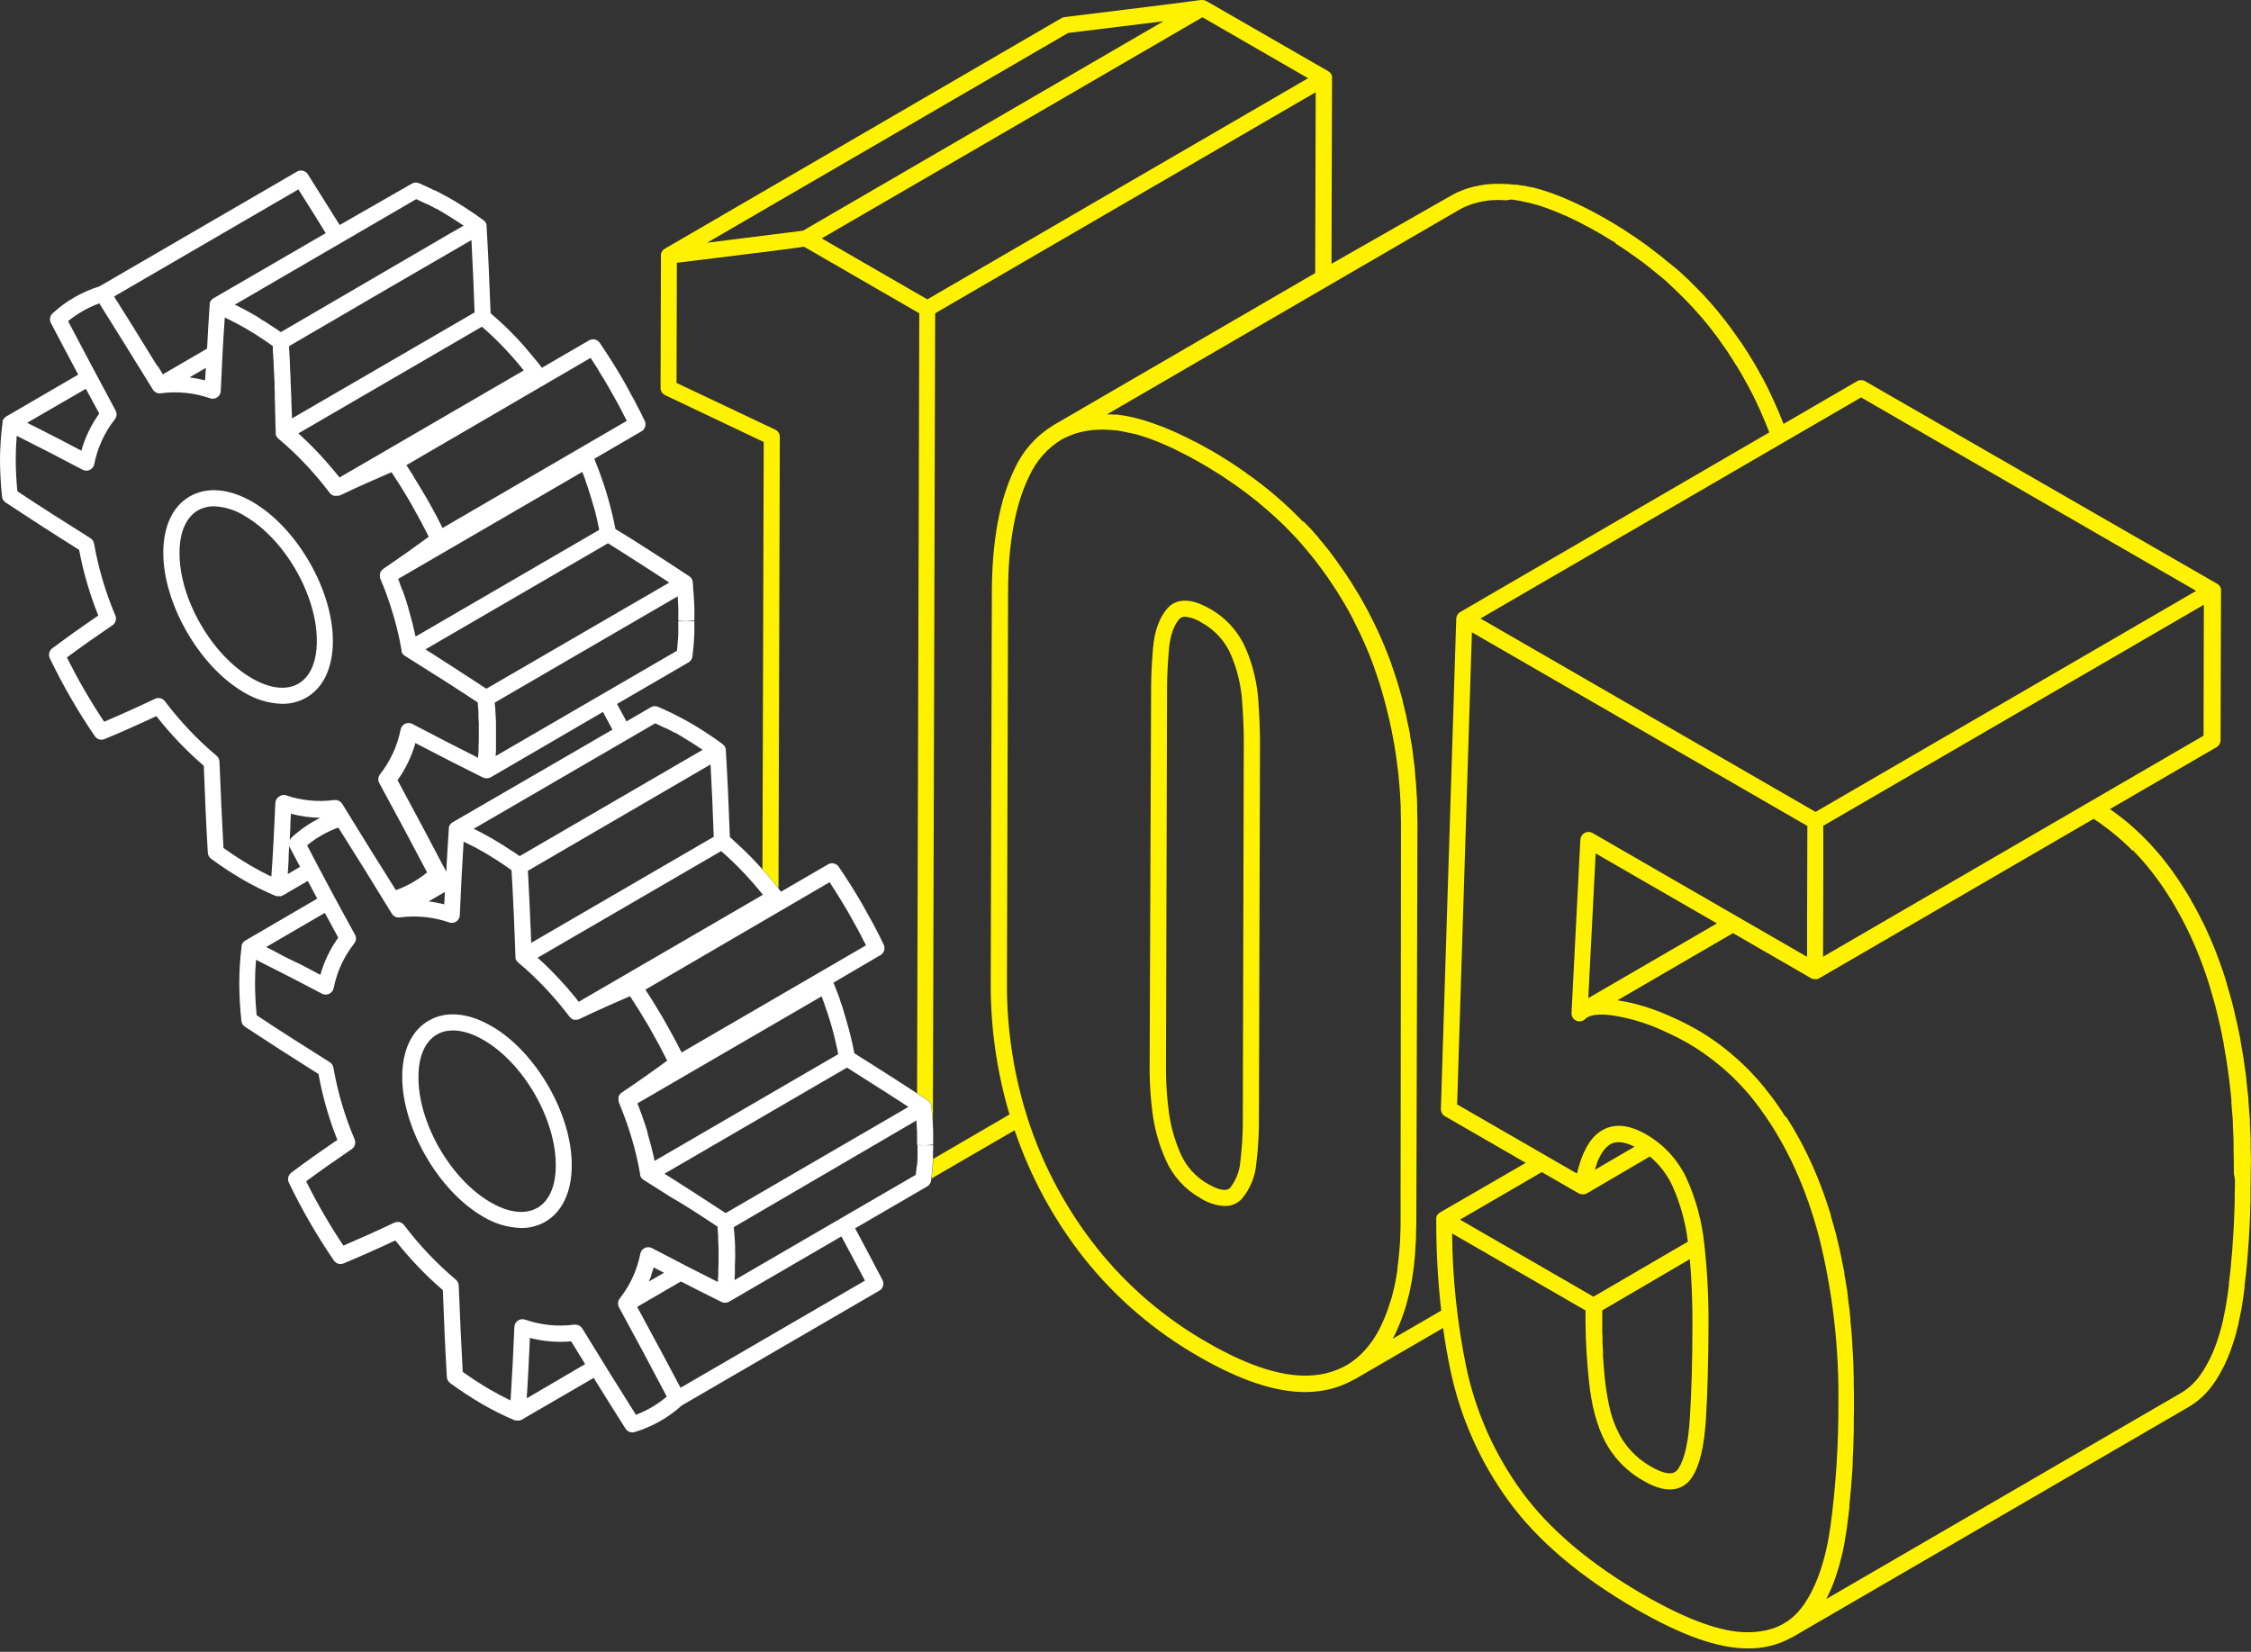 <svg width="560" height="411" viewBox="0 0 560 411" fill="none" xmlns="http://www.w3.org/2000/svg">
<rect x="0" y="0" width="560" height="411" fill="#333333" stroke="none"/>
<path d="M310 161.555C308.206 157.286 305.039 153.739 301 151.475C295 148.015 291.83 149.625 290.23 151.585C288.36 153.875 287.23 157.075 286.86 161.105C286.54 164.775 286.38 168.175 286.37 171.225L286 266.565C286.031 269.928 286.258 273.288 286.68 276.625C287.188 280.747 288.307 284.772 290 288.565C291.749 292.581 294.757 295.919 298.57 298.075C300.4 299.264 302.51 299.954 304.69 300.075C305.51 300.095 306.324 299.936 307.076 299.608C307.827 299.279 308.498 298.79 309.04 298.175C311.115 295.636 312.348 292.516 312.57 289.245C312.944 286.155 313.151 283.047 313.19 279.935L313.46 184.595C313.46 181.595 313.32 178.075 313.02 173.955C312.686 169.686 311.667 165.499 310 161.555ZM309.18 279.905C309.142 282.87 308.945 285.831 308.59 288.775C308.447 291.219 307.565 293.563 306.06 295.495C305.16 296.495 303.31 296.195 300.56 294.615C297.478 292.893 295.052 290.199 293.66 286.955C292.153 283.523 291.162 279.887 290.72 276.165C290.318 272.983 290.101 269.781 290.07 266.575L290.34 171.235C290.34 168.305 290.51 165.015 290.82 161.455C291.11 158.245 291.94 155.775 293.3 154.115C293.491 153.892 293.732 153.716 294.002 153.601C294.273 153.487 294.567 153.437 294.86 153.455C296.331 153.609 297.742 154.12 298.97 154.945C302.272 156.748 304.861 159.623 306.31 163.095C307.796 166.641 308.704 170.402 309 174.235C309.29 178.235 309.44 181.685 309.43 184.575L309.18 279.905Z" fill="#FFF200"/>
<path d="M559.91 285.565V285.095C559.91 284.775 559.91 284.455 559.91 284.095V283.395C559.86 282.095 559.81 280.785 559.73 279.505V279.165C559.73 279.005 559.73 278.845 559.73 278.685C559.73 278.335 559.68 277.995 559.65 277.685L559.59 276.975C559.52 275.975 559.45 274.975 559.36 273.975V273.565C559.36 273.375 559.36 273.195 559.31 273.015C559.31 272.655 559.24 272.295 559.19 271.945L559.11 271.205C559.03 270.395 558.94 269.575 558.84 268.775V268.395L558.78 267.875C558.73 267.435 558.66 266.995 558.6 266.555L558.42 265.305L558.21 263.825L558.12 263.185C557.99 262.365 557.84 261.545 557.7 260.735L557.53 259.805L557.4 259.015V258.855C557.14 257.495 556.87 256.155 556.58 254.855L556.51 254.555C556.51 254.355 556.42 254.155 556.37 253.945L556.17 253.085C556.02 252.425 555.87 251.775 555.71 251.085C555.55 250.395 555.44 249.985 555.3 249.445C555.16 248.905 554.99 248.275 554.82 247.695C554.57 246.785 554.3 245.885 554.03 244.985L553.95 244.715V244.605C553.66 243.605 553.36 242.705 553.05 241.775C552.96 241.525 552.87 241.275 552.79 241.035L552.16 239.225C551.87 238.435 551.58 237.655 551.28 236.885L550.41 234.735C550.13 234.045 549.84 233.365 549.54 232.735L548.64 230.735C548.33 230.055 548 229.395 547.64 228.735L547.39 228.245L546.76 227.025C546.68 226.865 546.6 226.705 546.51 226.545C546.11 225.775 545.68 225.035 545.24 224.265L545.11 224.025L544.9 223.645L544.83 223.515C544.27 222.515 543.66 221.575 542.91 220.395L542.4 219.615L542.18 219.275C542.05 219.075 541.92 218.865 541.78 218.665C541.28 217.935 540.78 217.205 540.25 216.485L539.85 215.935C539.42 215.355 538.99 214.795 538.55 214.235L537.8 213.305L537.38 212.795C537 212.335 536.61 211.885 536.22 211.445L535.7 210.865L535.03 210.115C534.61 209.665 534.18 209.215 533.72 208.745L533.63 208.665C533.23 208.255 532.82 207.845 532.41 207.455C532.19 207.235 531.96 207.025 531.73 206.815L531.21 206.335L531.12 206.255L530.98 206.125C530.49 205.675 529.98 205.245 529.49 204.815L528.36 203.895L527.93 203.555C527.41 203.135 526.88 202.735 526.29 202.305L526.16 202.205L524.9 201.315L551.43 185.905C551.734 185.73 551.986 185.477 552.161 185.174C552.337 184.87 552.43 184.526 552.43 184.175L552.54 146.995C552.54 146.895 552.54 146.795 552.54 146.685C552.54 146.575 552.54 146.545 552.54 146.485C552.504 146.371 552.457 146.26 552.4 146.155C552.384 146.103 552.364 146.053 552.34 146.005C552.268 145.887 552.184 145.776 552.09 145.675C552.09 145.675 552.09 145.615 552.02 145.595C551.9 145.466 551.762 145.355 551.61 145.265L464 94.845C463.696 94.669 463.351 94.577 463 94.577C462.649 94.577 462.304 94.669 462 94.845L443.71 105.475L443.62 105.245L442.96 103.615L442.76 103.105C442.47 102.415 442.17 101.725 441.87 101.035C441.57 100.345 441.37 99.935 441.12 99.395L440.98 99.075L440.93 98.975C440.6 98.255 440.25 97.545 439.93 96.825C439.78 96.515 439.62 96.205 439.46 95.905L438.67 94.385C438.24 93.575 437.79 92.775 437.34 91.985L437.08 91.525C436.99 91.355 436.9 91.185 436.79 91.005C436.79 91.005 436.74 90.915 436.73 90.895C436.12 89.895 435.45 88.755 434.66 87.515L434.23 86.855L433.74 86.095L433.06 85.095L432.69 84.565L432.44 84.215L431.23 82.515L430.95 82.125C430.81 81.915 430.67 81.715 430.52 81.515C430.067 80.908 429.607 80.298 429.14 79.685L428.69 79.125C428.2 78.495 427.69 77.865 427.18 77.245L426.63 76.605L425.63 75.435C425.09 74.815 424.54 74.205 423.98 73.605L423.53 73.135L422.07 71.635C421.42 70.975 420.76 70.315 420.07 69.635L418.82 68.465L417.87 67.585L416.71 66.585L415.5 65.635C414.66 64.925 413.8 64.225 412.93 63.535L412.49 63.205L411.92 62.775L411.2 62.215C410.86 61.955 410.51 61.685 410.2 61.435C409.89 61.185 409.64 61.025 409.36 60.825L408.65 60.325C408.39 60.145 408.14 59.955 407.87 59.775L407.62 59.595L407.25 59.335C406.25 58.665 405.25 58.015 404.25 57.335L404.08 57.225C402.94 56.495 401.78 55.785 400.62 55.105L399.78 54.615C398.93 54.125 398.1 53.665 397.21 53.175L396.67 52.885C395.85 52.445 395.04 52.025 394.24 51.625L393.63 51.325C392.75 50.895 391.89 50.485 391.04 50.095L390.92 50.045L390.51 49.875C389.87 49.585 389.23 49.315 388.6 49.055L387.83 48.755C387.29 48.535 386.75 48.335 386.22 48.145L386.05 48.085L385.74 47.965L385.53 47.895L383.53 47.235L383.37 47.185C382.67 46.975 381.98 46.785 381.29 46.615H381.15L380.82 46.535H380.67L379.21 46.205H378.99L378.69 46.155H378.56L377.3 45.945H377.18H376.88H376.58C376.13 45.885 375.68 45.835 375.24 45.805H375.11H374.78H374.65C374 45.755 373.36 45.735 372.79 45.735H372.45C371.87 45.735 371.3 45.735 370.73 45.815H370.46L369.61 45.905C369.01 45.985 368.41 46.075 367.82 46.195L367.47 46.275L367.05 46.375H366.91C366.37 46.505 365.84 46.645 365.33 46.805L365.19 46.855L364.79 46.975L364.57 47.045C364.26 47.155 363.96 47.275 363.66 47.405L363.21 47.585L362.75 47.775C362.05 48.095 361.41 48.425 360.81 48.775L331.25 65.635L331.38 19.455C331.38 19.355 331.38 19.245 331.38 19.145C331.385 19.075 331.385 19.005 331.38 18.935C331.345 18.825 331.302 18.718 331.25 18.615C331.25 18.565 331.25 18.505 331.18 18.465C331.108 18.346 331.024 18.236 330.93 18.135L330.87 18.045C330.741 17.924 330.601 17.817 330.45 17.725L300.11 0.255C300.062 0.231 300.012 0.211 299.96 0.195L299.77 0.115C299.644 0.068 299.513 0.034 299.38 0.015H299.19C299.017 -0.005 298.843 -0.005 298.67 0.015H298.61C297.01 0.295 277.61 2.695 264.83 4.255C264.558 4.288 264.296 4.376 264.06 4.515L165.39 61.885L165.28 61.965L165.13 62.065L164.99 62.195C164.956 62.234 164.919 62.271 164.88 62.305L164.76 62.465C164.737 62.507 164.71 62.547 164.68 62.585L164.59 62.775L164.53 62.905C164.489 63.013 164.456 63.123 164.43 63.235V63.315C164.42 63.405 164.42 63.495 164.43 63.585L164.33 96.515C164.33 96.895 164.438 97.266 164.642 97.587C164.846 97.908 165.136 98.163 165.48 98.325L190 109.975L189.68 216.275L189.88 216.495L190.71 217.445L191.49 218.365L192.26 219.295C192.55 219.645 192.83 219.985 193.11 220.345L193.38 220.685L193.67 221.055L194 108.715C194.002 108.333 193.894 107.959 193.691 107.637C193.487 107.314 193.195 107.057 192.85 106.895L168.31 95.275L168.39 65.385C190.45 62.685 197.58 61.785 200.02 61.385L228.7 77.955L228.15 272.025L230.86 273.795L230.96 273.885L231.16 274.055L231.32 274.235L231.46 274.445C231.504 274.511 231.541 274.581 231.57 274.655C231.609 274.731 231.639 274.812 231.66 274.895C231.685 274.974 231.705 275.054 231.72 275.135V275.255L231.85 276.735C231.92 277.415 231.97 278.075 232.02 278.735L232.08 279.625C232.08 279.795 232.08 279.975 232.08 280.155L232.65 77.945L327.32 22.945L327.19 67.945L262.03 105.815L261.96 105.865C257.817 108.4 254.518 112.106 252.48 116.515C248.72 124.145 246.79 134.515 246.75 147.325L246.47 244.785C246.431 255.792 248.007 266.746 251.15 277.295L232.15 288.355C232.15 288.935 232.09 289.525 232.05 290.095L231.98 290.915C231.913 291.695 231.833 292.465 231.74 293.225L252.42 281.225C256.313 292.732 262.147 303.487 269.67 313.025C277.592 322.991 287.351 331.345 298.42 337.635C308.47 343.435 317.28 346.365 324.68 346.365C325.666 346.365 326.651 346.308 327.63 346.195C330.914 345.852 334.091 344.831 336.96 343.195H337.01L359.01 330.425C359.52 334.045 360.13 337.595 360.86 341.035C363.334 352.761 368.269 363.828 375.34 373.505C382.47 383.315 393.13 392.345 407.02 400.375C418.36 406.915 427.38 410.115 434.61 410.145H434.69C438.557 410.237 442.379 409.295 445.76 407.415H445.81L544.47 350.085C546.834 348.698 548.879 346.827 550.47 344.595C550.8 344.125 551.13 343.645 551.47 343.135C551.529 343.052 551.583 342.965 551.63 342.875L551.69 342.765C551.81 342.575 551.92 342.375 552.04 342.175L552.1 342.075C552.37 341.615 552.62 341.145 552.91 340.605L553.26 339.915L553.32 339.785C553.38 339.685 553.43 339.585 553.48 339.485C553.74 338.945 553.98 338.385 554.25 337.735C554.52 337.085 554.7 336.645 554.9 336.085C554.96 335.945 555 335.805 555.05 335.665L555.31 334.925C555.56 334.195 555.8 333.455 556.03 332.685L556.18 332.115C556.41 331.285 556.63 330.445 556.84 329.575L556.91 329.275C556.91 329.275 556.91 329.195 556.91 329.175C557.11 328.315 557.29 327.415 557.46 326.505L557.65 325.505C557.8 324.665 557.93 323.795 558.06 322.915C558.19 322.035 558.29 321.225 558.4 320.375V319.945C558.5 319.155 558.59 318.355 558.68 317.545L558.83 316.175C558.93 315.175 559.02 314.175 559.11 313.115L559.18 312.285C559.29 310.925 559.39 309.525 559.48 308.105L559.55 306.835C559.61 305.835 559.66 304.835 559.71 303.775L559.77 302.235C559.77 301.145 559.84 300.045 559.87 298.935C559.87 298.395 559.87 297.855 559.87 297.305C559.87 296.095 559.87 294.865 559.92 293.615V291.985C560 289.895 560 287.825 559.91 285.565ZM199.78 57.395L175.91 60.395L265.72 8.205L289.45 5.285L199.78 57.395ZM230.7 74.485L204.43 59.315L226 46.795L299.14 4.295L325.42 19.465L230.7 74.485ZM548.2 183.045L453.54 238.045L453.6 218.045V205.465L548.27 150.465L548.2 183.045ZM463 98.885L546.36 147.015L451.67 202.015L368.31 153.885L463 98.885ZM345.83 324.005L345.59 324.755C345.53 324.965 345.46 325.175 345.39 325.385C345.32 325.595 345.2 325.925 345.11 326.185L344.8 327.025C344.72 327.235 344.63 327.445 344.55 327.645L344.22 328.445L343.89 329.175C343.8 329.385 343.7 329.595 343.6 329.795C343.35 330.325 343.09 330.845 342.81 331.345C342.53 331.845 342.26 332.345 341.98 332.755L341.87 332.925C341.65 333.265 341.43 333.605 341.18 333.925C341.13 333.995 341.07 334.065 341.02 334.145C340.79 334.465 340.56 334.775 340.31 335.075L340.01 335.415C339.82 335.645 339.63 335.875 339.42 336.095L339.07 336.465L338.49 337.045L338.11 337.395L337.5 337.925L337.4 338.005L337.12 338.235L336.42 338.755L336.09 338.995C335.74 339.225 335.4 339.455 335.04 339.655C332.639 341.021 329.979 341.869 327.23 342.145C320.13 342.955 311.13 340.245 300.47 334.085C289.844 328.053 280.475 320.038 272.87 310.475C265.544 301.239 259.87 290.805 256.1 279.635C252.351 268.411 250.463 256.649 250.51 244.815L250.79 147.355C250.79 135.155 252.62 125.355 256.11 118.355C257.818 114.623 260.604 111.488 264.11 109.355C264.34 109.225 264.57 109.095 264.82 108.975H264.87L265.66 108.595L265.93 108.485L266.21 108.375C266.59 108.215 266.97 108.065 267.37 107.925L267.79 107.795C268.22 107.665 268.65 107.545 269.1 107.445H269.23L269.57 107.365L270.42 107.195C270.74 107.145 271.06 107.085 271.42 107.045L272.26 106.965H272.36C272.84 106.965 273.36 106.905 273.8 106.895H274C274.52 106.895 275 106.895 275.58 106.955H276.01H276.17L277.23 107.065H277.52L277.98 107.125L279.11 107.315L279.66 107.425L279.98 107.485L280.98 107.715H281.14L282.14 107.965H282.32C282.77 108.095 283.23 108.225 283.7 108.375C284.17 108.525 284.84 108.735 285.42 108.935L286.19 109.215L287.53 109.715L287.96 109.885L288.35 110.045C288.95 110.285 289.55 110.545 290.16 110.815L290.46 110.945L290.92 111.155C291.6 111.465 292.29 111.785 293 112.155L293.21 112.255L293.72 112.515C294.48 112.895 295.25 113.295 296.03 113.705L296.37 113.895L296.71 114.075C297.47 114.485 298.24 114.915 299.01 115.365C300.41 116.178 301.78 117.012 303.12 117.865L303.23 117.925C304.5 118.735 305.74 119.575 306.95 120.425L307.57 120.865C308.67 121.645 309.75 122.435 310.81 123.245L311.13 123.495C313.563 125.388 315.863 127.355 318.03 129.395L318.11 129.465C319.17 130.465 320.21 131.465 321.21 132.545L321.43 132.775C322.43 133.775 323.33 134.775 324.23 135.855L324.5 136.175C325.42 137.235 326.3 138.315 327.16 139.415C327.43 139.755 327.68 140.115 327.93 140.415C328.357 140.982 328.777 141.552 329.19 142.125C329.57 142.635 329.93 143.125 330.3 143.675C330.88 144.525 331.46 145.375 332.02 146.235L332.09 146.355L332.39 146.805C333.93 149.225 335.39 151.695 336.69 154.225V154.275C338.712 158.153 340.472 162.162 341.96 166.275V166.395C342.45 167.745 342.91 169.115 343.34 170.495C343.77 171.875 344.13 173.135 344.49 174.495L344.72 175.375C345.01 176.465 345.28 177.565 345.53 178.665L345.7 179.395C346.32 182.145 346.84 184.935 347.26 187.745C347.26 187.935 347.32 188.115 347.34 188.305C347.51 189.505 347.67 190.715 347.81 191.925C347.81 192.235 347.88 192.545 347.91 192.855C348.03 194.005 348.13 195.165 348.22 196.335C348.22 196.635 348.27 196.935 348.29 197.235C348.37 198.385 348.43 199.545 348.47 200.695V200.875C348.47 201.145 348.47 201.415 348.47 201.695C348.52 203.165 348.54 204.635 348.54 206.115L348.43 303.635V304.075C348.43 305.195 348.43 306.285 348.35 307.365C348.35 307.495 348.35 307.635 348.35 307.765C348.35 308.765 348.24 309.765 348.17 310.685C348.17 310.975 348.12 311.255 348.1 311.545C348.03 312.405 347.94 313.245 347.84 314.075C347.793 314.528 347.733 314.978 347.66 315.425C347.66 315.565 347.66 315.705 347.66 315.855C347.49 317.025 347.29 318.155 347.07 319.265C347.047 319.34 347.031 319.417 347.02 319.495C346.92 319.975 346.81 320.495 346.7 320.925C346.53 321.665 346.34 322.415 346.12 323.165C346 323.455 345.91 323.735 345.83 324.005ZM358.23 301.685L358.05 301.825C357.969 301.879 357.892 301.939 357.82 302.005C357.76 302.065 357.72 302.135 357.67 302.195C357.62 302.255 357.55 302.335 357.5 302.415L357.42 302.625C357.375 302.711 357.338 302.802 357.31 302.895C357.304 302.971 357.304 303.048 357.31 303.125C357.3 303.221 357.3 303.319 357.31 303.415C357.274 310.993 357.688 318.566 358.55 326.095L346.49 333.095L346.67 332.755C346.87 332.365 347.07 331.975 347.26 331.575C347.37 331.365 347.46 331.145 347.56 330.935C347.564 330.905 347.564 330.875 347.56 330.845C347.67 330.615 347.77 330.395 347.87 330.165L347.93 330.025C348.03 329.785 348.13 329.555 348.22 329.315L348.28 329.165L348.49 328.645C348.49 328.555 348.56 328.465 348.6 328.375L348.82 327.785C348.82 327.705 348.87 327.615 348.9 327.535L349.11 326.955C349.22 326.605 349.34 326.265 349.45 325.955L349.6 325.485C349.6 325.325 349.7 325.175 349.74 325.015L349.88 324.555C349.899 324.464 349.922 324.374 349.95 324.285C350.15 323.565 350.34 322.835 350.52 322.095C350.52 321.985 350.57 321.885 350.6 321.775L350.7 321.315C350.93 320.265 351.12 319.315 351.28 318.425V318.305L351.4 317.475L351.64 315.875C351.64 315.695 351.69 315.535 351.71 315.365L351.78 314.875C351.78 314.795 351.78 314.705 351.78 314.625C351.88 313.805 351.97 312.965 352.04 312.105V311.855L352.09 311.245C352.085 311.172 352.085 311.098 352.09 311.025C352.16 310.025 352.23 309.075 352.27 308.075V308.015V307.635V307.495C352.27 306.415 352.34 305.315 352.35 304.185V303.635L352.63 206.175C352.63 204.715 352.63 203.235 352.56 201.635C352.56 201.335 352.56 201.035 352.56 200.735V200.195C352.56 199.195 352.47 198.195 352.4 197.195C352.405 197.152 352.405 197.108 352.4 197.065C352.4 196.765 352.4 196.465 352.33 196.175V196.125V195.655C352.25 194.655 352.17 193.735 352.07 192.775C352.066 192.698 352.066 192.621 352.07 192.545C352.07 192.225 352 191.905 351.96 191.545C351.96 191.435 351.96 191.315 351.96 191.205C351.85 190.205 351.73 189.265 351.59 188.295L351.53 187.905V187.775C351.53 187.585 351.47 187.405 351.45 187.225C351.444 187.132 351.444 187.038 351.45 186.945C351.25 185.665 351.04 184.375 350.8 183.095V182.815C350.56 181.565 350.29 180.235 349.95 178.735C349.95 178.735 349.95 178.625 349.95 178.565C349.9 178.335 349.85 178.115 349.79 177.885L349.73 177.615C349.49 176.615 349.23 175.535 348.96 174.505V174.395C348.88 174.095 348.81 173.805 348.73 173.515C348.32 172.025 347.94 170.695 347.56 169.465C347.13 168.105 346.67 166.735 346.12 165.195C346.12 165.195 346.12 165.135 346.12 165.115C345.65 163.805 345.12 162.495 344.57 161.115L344.45 160.825C343.92 159.535 343.34 158.215 342.73 156.905L342.62 156.655C342.09 155.525 341.51 154.345 340.84 153.045L340.64 152.665V152.615L340.52 152.385C339.98 151.385 339.43 150.385 338.86 149.385L338.67 149.045L338.39 148.535C337.73 147.415 337.03 146.275 336.25 145.035L336.16 144.895L335.8 144.345L335.62 144.075C335.1 143.275 334.62 142.495 334.03 141.705L333.96 141.615C333.6 141.095 333.23 140.615 332.86 140.065V140.015C332.27 139.185 331.67 138.375 331.05 137.565L330.76 137.175C329.92 136.105 329.03 135.005 328.01 133.815V133.765L327.74 133.445L327.68 133.385C326.83 132.385 325.91 131.385 324.93 130.385L324.81 130.265L324.58 130.025L324 129.635C323 128.635 322.05 127.635 321.07 126.715L320.92 126.585L320.84 126.515L320.5 126.185C319.62 125.365 318.68 124.525 317.72 123.695L317.35 123.365L317.16 123.205C316.11 122.305 315 121.405 313.86 120.515L313.68 120.375L313.42 120.175L313.32 120.105L313.01 119.865C312.1 119.175 311.18 118.495 310.24 117.865L310 117.635H309.95L309.33 117.185L309.18 117.085C307.91 116.205 306.73 115.415 305.55 114.655L305.41 114.565C303.99 113.665 302.53 112.775 301.07 111.935H301.02C300.2 111.465 299.39 111.015 298.59 110.575L297.97 110.245L297.82 110.165L295.82 109.165L295.58 109.045L294.95 108.735L294.75 108.635L293.27 107.935L292.37 107.515L291.84 107.285L290.62 106.765L290.32 106.635L289.93 106.465L289.16 106.165L288.41 105.875H288.34C288.07 105.775 287.81 105.665 287.54 105.575L286.86 105.325C286.19 105.095 285.52 104.875 284.86 104.665L284.71 104.615C284.01 104.405 283.33 104.215 282.65 104.045L282.02 103.895L280.63 103.585L279.91 103.455L279.13 103.325H279.02L278.64 103.265L277.93 103.165H277.5H277.07L276.58 103.115H276.4H276H275.37L362.84 52.295C363.35 51.993 363.877 51.722 364.42 51.485L364.67 51.375L365.24 51.145L365.93 50.875L366.54 50.685C366.97 50.555 367.41 50.435 367.85 50.325L368.61 50.155C369.11 50.055 369.61 49.975 370.14 49.905L370.85 49.825H371C371.48 49.825 372 49.765 372.45 49.765H372.68C373.22 49.765 373.78 49.765 374.34 49.825H374.85L376 49.635L376.63 49.725L377.76 49.915L378.41 50.035L379.66 50.315L380.11 50.415H380.24C380.86 50.565 381.49 50.745 382.16 50.945H382.29C382.903 51.132 383.513 51.331 384.12 51.545L384.78 51.785L386.29 52.355L387.01 52.645C387.61 52.885 388.21 53.145 388.82 53.405L389.22 53.585H389.32C390.13 53.955 390.95 54.345 391.79 54.755L392.37 55.045C393.14 55.425 393.91 55.835 394.69 56.255L395.29 56.565C396.08 56.995 396.88 57.445 397.7 57.915L398.51 58.385C399.63 59.045 400.76 59.735 401.83 60.385L402 60.635L402.13 60.725C403.13 61.345 404.05 61.975 404.98 62.605L405.59 63.045L406.33 63.565L407.06 64.085C407.32 64.265 407.58 64.445 407.83 64.635L408.83 65.365L410.45 66.635C411.29 67.295 412.11 67.965 412.92 68.635L414.12 69.635C414.49 69.945 414.85 70.265 415.21 70.635L416.1 71.465L417.32 72.635C417.96 73.255 418.6 73.885 419.22 74.515L420.56 75.915L420.95 76.335C421.49 76.915 422.02 77.495 422.53 78.085L423.53 79.225C423.7 79.425 423.87 79.615 424.03 79.815C424.52 80.405 425.03 81.005 425.48 81.605L425.9 82.145C426.36 82.725 426.8 83.315 427.24 83.905L427.6 84.415L427.92 84.875C428.31 85.415 428.7 85.955 429.08 86.505L429.37 86.915C429.47 87.055 429.58 87.195 429.67 87.345C429.89 87.665 430.1 87.998 430.3 88.345L430.82 89.135C430.95 89.335 431.09 89.535 431.21 89.745C431.97 90.935 432.63 91.995 433.21 93.005L433.27 93.105L433.51 93.525L433.79 94.045C434.23 94.805 434.66 95.565 435.07 96.345L435.84 97.825C435.99 98.115 436.14 98.405 436.28 98.695C436.62 99.375 436.96 100.065 437.28 100.805C437.301 100.84 437.317 100.876 437.33 100.915L437.44 101.155C437.69 101.675 437.93 102.155 438.16 102.735C438.39 103.315 438.74 104.055 439.05 104.805C439.062 104.847 439.079 104.887 439.1 104.925L439.21 105.215C439.42 105.735 439.63 106.215 439.84 106.775C439.94 107.045 440.04 107.325 440.15 107.595L363.28 152.275C363.219 152.309 363.162 152.349 363.11 152.395L362.88 152.575C362.82 152.635 362.78 152.705 362.73 152.765C362.668 152.834 362.611 152.907 362.56 152.985C362.524 153.056 362.494 153.129 362.47 153.205C362.427 153.285 362.391 153.369 362.36 153.455C362.319 153.696 362.319 153.696 362.279 153.937L358.46 275.935C358.45 276.296 358.537 276.653 358.713 276.968C358.889 277.283 359.147 277.545 359.46 277.725L379.58 289.335L358.23 301.685ZM410.44 287.755C412.872 289.773 414.814 292.317 416.12 295.195C418.061 299.564 419.338 304.198 419.91 308.945L396.43 322.635L363.22 303.465L383.57 291.635L392.74 296.925C392.844 296.983 392.955 297.03 393.07 297.065H393.16C393.335 297.119 393.517 297.15 393.7 297.155H393.85H394.15C394.218 297.139 394.285 297.119 394.35 297.095L394.54 297.025L394.63 296.975H394.7L410.44 287.755ZM396.76 291.075L396.88 290.705C396.97 290.415 397.06 290.125 397.16 289.855C397.26 289.585 397.26 289.565 397.31 289.435C397.314 289.398 397.314 289.361 397.31 289.325L397.5 288.875C397.5 288.765 397.59 288.655 397.65 288.535L397.86 288.065C397.99 287.815 398.11 287.575 398.24 287.345C398.478 286.918 398.749 286.51 399.05 286.125L399.16 285.995L399.24 285.895L399.52 285.595L399.65 285.465C399.821 285.292 400.005 285.131 400.2 284.985C400.315 284.9 400.435 284.823 400.56 284.755L400.78 284.625C401.7 284.155 403.48 283.715 406.64 285.315L396.76 291.075ZM420.39 313.295C420.83 318.225 421.06 323.605 421.04 329.295C421.04 338.605 420.8 346.535 420.4 352.875C420.02 358.875 419.06 363.105 417.57 365.365C417.1 366.065 416.01 367.695 411.57 365.365L410.78 364.935C407.784 363.258 405.262 360.85 403.45 357.935C402.147 355.699 401.17 353.288 400.55 350.775V350.675C400.41 350.135 400.28 349.575 400.15 349.015V348.885C400.04 348.405 399.95 347.885 399.86 347.415L399.77 346.885C399.68 346.345 399.59 345.795 399.52 345.235L399.42 344.495L399.36 343.945C399.28 343.305 399.21 342.645 399.14 341.945V341.825L399.02 340.495C398.97 339.955 398.93 339.405 398.89 338.845L398.79 337.425C398.79 337.125 398.79 336.835 398.79 336.525C398.79 336.215 398.79 335.955 398.74 335.665C398.74 335.095 398.69 334.525 398.66 333.935V332.935C398.66 332.465 398.66 331.935 398.61 331.485C398.61 330.795 398.61 330.095 398.61 329.395C398.61 329.015 398.61 328.645 398.61 328.275C398.61 327.905 398.61 327.415 398.61 326.975V326.045L420.39 313.295ZM434.63 406.125C428.21 406.125 419.63 402.985 409.03 396.885C395.63 389.145 385.38 380.485 378.59 371.135C371.851 361.914 367.144 351.369 364.78 340.195C362.529 329.235 361.347 318.083 361.25 306.895L394.44 326.055C394.373 332.636 394.744 339.213 395.55 345.745C396.34 351.565 397.86 356.365 400.07 360.005C402.222 363.511 405.234 366.409 408.82 368.425C409.12 368.595 409.42 368.765 409.73 368.925C416.34 372.455 419.56 369.625 420.9 367.625C422.82 364.735 423.96 360.005 424.39 353.175C424.8 346.755 425.01 338.745 425.04 329.355C425.076 322.767 424.729 316.182 424 309.635C423.434 304.055 421.986 298.601 419.71 293.475C417.588 288.762 414.032 284.839 409.55 282.265C404.97 279.615 401.05 279.425 397.9 281.675C395.38 283.455 393.54 286.845 392.31 291.995L362.5 274.795L366.18 157.325L449.63 205.505L449.56 231.575V238.075L396.16 207.245C395.862 207.078 395.526 206.991 395.185 206.991C394.844 206.991 394.508 207.078 394.21 207.245C393.908 207.407 393.653 207.644 393.469 207.933C393.286 208.222 393.179 208.553 393.16 208.895L390.96 252.045C390.941 252.45 391.046 252.852 391.26 253.196C391.475 253.541 391.789 253.812 392.161 253.973C392.533 254.135 392.946 254.18 393.344 254.101C393.742 254.023 394.107 253.825 394.39 253.535C395.39 252.475 397.94 252.165 401.47 252.695C406.104 253.454 410.602 254.889 414.82 256.955C416.57 257.745 418.3 258.625 419.95 259.575C427.122 263.781 433.324 269.455 438.15 276.225C444.5 284.985 449.35 295.625 452.56 307.855C455.923 321.393 457.533 335.307 457.35 349.255C457.39 359.414 456.738 369.564 455.4 379.635C454.2 388.205 451.88 394.915 448.53 399.575C445.34 403.995 440.83 406.135 434.63 406.125ZM427.13 229.755L395.13 248.345L396.97 212.345L427.13 229.755ZM556 293.505C556 294.735 556 295.945 555.95 297.145V298.755C555.95 299.845 555.88 300.925 555.84 302.005L555.78 303.515C555.78 304.515 555.68 305.515 555.63 306.515L555.56 307.775C555.47 309.165 555.37 310.535 555.26 311.945L555.19 312.685C555.11 313.685 555.02 314.685 554.92 315.685L554.77 317.025C554.68 317.815 554.6 318.595 554.5 319.365V319.785C554.39 320.625 554.28 321.455 554.17 322.265C554.06 323.075 553.92 323.935 553.78 324.735L553.6 325.735C553.44 326.595 553.27 327.435 553.08 328.255V328.365L553.02 328.625C552.83 329.435 552.63 330.225 552.41 330.985L552.26 331.525C552.06 332.235 551.83 332.925 551.61 333.595L551.23 334.655C551.04 335.165 550.85 335.655 550.62 336.225C550.39 336.795 550.18 337.225 549.94 337.735L549.75 338.115C549.65 338.325 549.54 338.515 549.41 338.775C549.18 339.205 548.96 339.625 548.72 340.025L548.66 340.135L548.37 340.625L548.17 340.955C547.9 341.395 547.61 341.815 547.32 342.215C546.068 343.988 544.457 345.477 542.59 346.585L454.33 397.865L454.56 397.405C454.589 397.34 454.623 397.276 454.66 397.215C455.05 396.425 455.35 395.755 455.66 395.035C455.97 394.315 456.24 393.595 456.54 392.735L456.61 392.555L456.72 392.225C456.99 391.435 457.25 390.615 457.49 389.775L457.59 389.415C457.817 388.595 458.037 387.745 458.25 386.865L458.31 386.605C458.52 385.705 458.71 384.765 458.89 383.775C458.89 383.645 458.94 383.515 458.96 383.375V383.305C459.11 382.435 459.26 381.535 459.39 380.615C459.39 380.475 459.44 380.345 459.46 380.205C459.48 380.065 459.53 379.645 459.56 379.375C459.66 378.665 459.76 377.955 459.84 377.235C459.93 376.515 460.01 375.775 460.09 375.035C460.086 374.982 460.086 374.928 460.09 374.875V374.425C460.09 374.125 460.16 373.815 460.2 373.505V373.445C460.27 372.805 460.32 372.145 460.38 371.495C460.38 371.145 460.45 370.805 460.48 370.445L460.55 369.615C460.55 369.355 460.55 369.075 460.61 368.805C460.69 367.745 460.77 366.675 460.84 365.595C460.84 365.535 460.84 365.495 460.84 365.435L460.91 364.175C460.91 363.925 460.91 363.665 460.91 363.415C460.91 362.705 460.99 361.995 461.02 361.275C461.015 361.218 461.015 361.161 461.02 361.105L461.08 359.565V359.325C461.08 358.325 461.15 357.405 461.18 356.425V356.275C461.18 355.725 461.18 355.185 461.18 354.635C461.18 353.455 461.18 352.265 461.23 351.065V350.995V349.355C461.23 347.715 461.23 345.995 461.17 344.165C461.17 343.815 461.17 343.465 461.17 343.165V343.065C461.17 342.585 461.17 342.115 461.12 341.645V340.925C461.12 340.825 461.12 340.715 461.12 340.615C461.12 339.465 461.03 338.325 460.97 337.205C460.965 337.148 460.965 337.091 460.97 337.035C460.92 336.235 460.86 335.445 460.81 334.645V334.475V334.035L460.63 331.745C460.625 331.662 460.625 331.578 460.63 331.495C460.54 330.575 460.45 329.665 460.35 328.755V328.585C460.35 328.445 460.35 328.295 460.35 328.155L460.17 326.575V326.295C460.05 325.302 459.92 324.322 459.78 323.355L459.71 322.835C459.71 322.735 459.71 322.645 459.71 322.545C459.71 322.225 459.62 321.895 459.57 321.545V321.315C459.38 320.125 459.18 318.955 458.98 317.795L458.89 317.295L458.83 316.935C458.825 316.852 458.825 316.768 458.83 316.685C458.824 316.648 458.824 316.611 458.83 316.575C458.54 315.055 458.23 313.525 457.9 312.015V311.945C457.84 311.685 457.77 311.425 457.71 311.165V311.015C457.46 309.945 457.2 308.885 456.94 307.835C456.86 307.545 456.8 307.235 456.72 306.945C456.34 305.515 455.93 304.065 455.46 302.515V302.365V302.265C455.06 300.985 454.63 299.655 454.09 298.105L454.04 297.945L453.94 297.675L453.88 297.485C453.42 296.195 452.94 294.925 452.45 293.695L452.23 293.155C451.73 291.905 451.23 290.665 450.65 289.465L450.44 288.995C449.91 287.835 449.34 286.655 448.74 285.495L448.58 285.175L448.45 284.925C447.94 283.925 447.39 282.925 446.77 281.855L446.43 281.245C445.83 280.245 445.18 279.145 444.43 277.985L444 277.635L443.58 276.995V276.935C442.77 275.715 442.09 274.715 441.43 273.815C440.77 272.915 440.17 272.115 439.43 271.235L439.22 270.975V270.905C438.59 270.125 437.94 269.365 437.29 268.615L437.06 268.365C436.32 267.545 435.63 266.805 434.95 266.105L434.86 266.025C434.18 265.325 433.48 264.655 432.77 264.025L432.43 263.705C431.72 263.065 431 262.445 430.28 261.845L430.1 261.705L429.98 261.605L429.81 261.465C428.98 260.785 428.23 260.205 427.52 259.685L427.39 259.595C426.64 259.045 425.88 258.525 425.11 258.015L425.02 257.955L424.64 257.705C423.72 257.115 422.88 256.595 422.07 256.135C421.26 255.675 420.55 255.285 419.77 254.885L419.12 254.555C418.31 254.135 417.48 253.735 416.67 253.375L415.82 252.995L415 252.635C414.47 252.405 413.94 252.175 413.41 251.965L413.24 251.895L412.8 251.705H412.74C412.07 251.435 411.4 251.185 410.74 250.955H410.68L410.13 250.765L409.8 250.655C409.43 250.535 409.07 250.405 408.7 250.295H408.6C408.37 250.215 408.13 250.155 407.9 250.085L407.63 250.005L406.7 249.755L406.45 249.685L405.83 249.525H405.75C405.303 249.412 404.853 249.312 404.4 249.225H404.22L403.81 249.135L403.3 249.045L402.39 248.885L431.13 232.175L450.54 243.385C450.692 243.476 450.857 243.544 451.03 243.585H451.16C451.285 243.612 451.412 243.629 451.54 243.635H451.66C451.789 243.655 451.921 243.655 452.05 243.635C452.112 243.616 452.172 243.592 452.23 243.565C452.337 243.53 452.44 243.487 452.54 243.435L520.84 203.745L521.75 204.345L522.23 204.665C522.69 204.975 523.14 205.305 523.58 205.665L523.76 205.785C524.26 206.155 524.76 206.535 525.25 206.925L525.6 207.215L526.69 208.105C527.17 208.505 527.63 208.905 528.1 209.325L528.81 209.995L529.43 210.565C529.82 210.935 530.2 211.315 530.57 211.695L532.04 210.335L530.68 211.635C531.08 212.045 531.48 212.465 531.87 212.885L532.5 213.575L533 214.125L534.09 215.405C534.21 215.555 534.34 215.705 534.46 215.865L535.19 216.765C535.6 217.285 536.01 217.825 536.41 218.365L536.8 218.895C537.29 219.575 537.8 220.265 538.25 220.965C538.37 221.135 538.48 221.315 538.6 221.495L539.32 222.605C540.05 223.735 540.63 224.685 541.16 225.605L541.22 225.725L541.56 226.325C541.97 227.035 542.37 227.745 542.76 228.485L543.84 230.585C544.16 231.215 544.47 231.855 544.77 232.495L545.63 234.395C545.917 235.062 546.197 235.712 546.47 236.345L547.3 238.415C547.59 239.165 547.87 239.915 548.15 240.665L548.77 242.445C548.85 242.675 548.93 242.895 549 243.125C549.3 244.025 549.6 244.935 549.87 245.845C549.87 245.845 549.87 245.935 549.87 245.945L549.96 246.225C550.22 247.085 550.47 247.965 550.72 248.845C550.88 249.405 551.03 249.975 551.18 250.535C551.33 251.095 551.45 251.595 551.58 252.125C551.71 252.655 551.88 253.375 552.02 254.005L552.43 255.755C552.71 257.045 552.97 258.345 553.23 259.755V259.905C553.23 260.125 553.3 260.335 553.34 260.555L553.51 261.555C553.65 262.335 553.79 263.115 553.91 263.915L554 264.545C554.08 265.015 554.14 265.485 554.21 265.965L554.39 267.255C554.45 267.665 554.51 268.075 554.56 268.495L554.66 269.365C554.76 270.155 554.84 270.945 554.93 271.755L555.01 272.515C555.01 272.845 555.09 273.175 555.12 273.515C555.12 273.665 555.12 273.815 555.12 273.965V274.455C555.21 275.455 555.28 276.395 555.36 277.365L555.42 278.125C555.42 278.435 555.47 278.745 555.49 279.125V279.915C555.56 281.175 555.61 282.455 555.66 283.735C555.66 283.985 555.66 284.235 555.66 284.485C555.66 284.735 555.66 285.065 555.66 285.355V285.825C555.72 288.035 555.74 290.065 555.74 292.035L556 293.505Z" fill="#FFF200"/>
<path d="M228.26 284.915V285.355C228.26 286.005 228.26 286.645 228.26 287.265V288.035C228.26 288.625 228.19 289.225 228.15 289.815L228 290.635C227.95 291.195 227.89 291.755 227.83 292.305L182.74 318.505C182.74 318.015 182.8 317.505 182.82 317.015C182.825 316.992 182.825 316.968 182.82 316.945V316.145V316.085C182.82 315.225 182.82 314.365 182.88 313.495C182.94 312.625 182.88 311.905 182.88 311.085V311.015V310.415C182.88 310.365 182.88 310.315 182.88 310.265C182.88 309.655 182.83 309.045 182.79 308.425V308.345L182.73 307.455C182.68 306.825 182.63 306.195 182.57 305.555V305.505V305.315L228 278.785C227.995 278.865 227.995 278.945 228 279.025L228.05 279.865C228.05 280.535 228.12 281.185 228.15 281.865V282.345V282.445C228.15 283.235 228.15 284.015 228.15 284.865L230.15 284.955L232.15 284.805C232.15 283.985 232.15 283.155 232.15 282.335V282.235V281.725C232.15 281.058 232.12 280.368 232.06 279.655L232 278.765C231.95 278.095 231.9 277.435 231.84 276.765L231.7 275.285V275.165C231.685 275.084 231.665 275.004 231.64 274.925C231.619 274.842 231.589 274.761 231.55 274.685C231.521 274.611 231.484 274.541 231.44 274.475L231.3 274.265L231.14 274.085L230.94 273.915L230.84 273.825L226.84 271.195L225.67 270.435L222.36 268.295L221.36 267.665L217.5 265.195L217.17 264.985L212.53 262.065C212.53 261.925 212.53 261.795 212.46 261.665L212.34 261.085C212.28 260.755 212.21 260.415 212.14 260.085L211.86 258.825C211.79 258.475 211.71 258.135 211.62 257.825L211.31 256.565C211.22 256.215 211.13 255.875 211.03 255.565L210.64 254.175C210.56 253.875 210.47 253.575 210.38 253.275L210.27 252.905C210.21 252.705 210.15 252.505 210.08 252.305L209.6 250.635C209.51 250.375 209.42 250.115 209.32 249.845L208.9 248.635V248.505C208.7 247.955 208.48 247.395 208.27 246.845L208.12 246.435C207.87 245.785 207.61 245.145 207.34 244.505L219.06 237.635C219.492 237.381 219.814 236.974 219.96 236.494C220.106 236.014 220.067 235.497 219.85 235.045C219.55 234.405 219.24 233.775 218.93 233.145C218.52 232.325 218.09 231.505 217.66 230.685L217.13 229.685C216.92 229.295 216.71 228.905 216.49 228.525L216.07 227.785L215.74 227.175C215.32 226.415 214.9 225.645 214.42 224.815L214.32 224.635C213.62 223.435 212.89 222.245 212.16 221.065L211.97 220.745L211.7 220.305C210.77 218.835 209.82 217.375 208.86 215.975L208.66 215.665C208.375 215.247 207.942 214.953 207.448 214.841C206.954 214.73 206.437 214.81 206 215.065L194.28 221.875C193.98 221.475 193.67 221.085 193.36 220.695L193.09 220.355C192.81 219.995 192.53 219.655 192.24 219.305L191.47 218.375L190.69 217.455L189.86 216.505L189.05 215.605L188.21 214.695L187.34 213.785L186.5 212.925L185.57 211.995L184.73 211.185L183.82 210.335L183.5 210.045L183.13 209.695L182.91 209.505L182 208.635L181.68 208.355L181.57 208.255C181.31 200.695 180.98 193.415 180.57 186.625C180.57 186.625 180.57 186.545 180.57 186.495C180.57 186.445 180.57 186.325 180.52 186.235C180.499 186.16 180.473 186.086 180.44 186.015C180.407 185.933 180.371 185.853 180.33 185.775L180.2 185.575C180.101 185.442 179.987 185.322 179.86 185.215C179.835 185.183 179.805 185.156 179.77 185.135C179.03 184.585 178.28 184.065 177.48 183.505L176.86 183.085C176.29 182.705 175.72 182.325 175.14 181.955L174.34 181.445L172.86 180.535L172.65 180.405L172.3 180.195L171.76 179.885C171.15 179.535 170.55 179.195 169.96 178.885L169.84 178.825C169.09 178.415 168.34 178.025 167.61 177.665L167.51 177.615L167.15 177.445C166.52 177.135 165.88 176.835 165.26 176.555L164.96 176.415L163.7 175.865C163.414 175.743 163.103 175.689 162.792 175.708C162.481 175.727 162.179 175.818 161.91 175.975L155.86 179.495L154.23 176.495L153.5 175.155L171.29 164.815C171.562 164.645 171.793 164.417 171.966 164.148C172.139 163.878 172.249 163.573 172.29 163.255V163.145C172.39 162.285 172.48 161.415 172.56 160.545L172.62 159.725C172.62 159.105 172.71 158.475 172.74 157.845V157.035C172.74 156.365 172.74 155.695 172.74 155.035V154.575H170.74H168.74V155.025C168.74 155.665 168.74 156.305 168.74 156.945V157.705C168.74 158.295 168.67 158.895 168.63 159.485L168.56 160.255C168.56 160.805 168.46 161.355 168.4 161.925L123.3 188.125C123.34 187.625 123.37 187.125 123.39 186.625C123.385 186.605 123.385 186.585 123.39 186.565V185.765V185.635C123.39 184.775 123.39 183.915 123.39 183.045C123.39 182.175 123.39 181.455 123.39 180.635V180.565V179.965V179.825C123.39 179.215 123.34 178.605 123.3 177.975V177.895L123.24 177.005V176.945C123.24 176.325 123.15 175.705 123.09 175.075V174.995V174.815L165.48 150.185L168.6 148.375C168.6 148.455 168.6 148.535 168.6 148.605L168.66 149.455C168.7 150.122 168.73 150.788 168.75 151.455V151.935V152.035C168.75 152.825 168.75 153.605 168.75 154.465L170.75 154.545L172.75 154.395C172.75 153.575 172.75 152.755 172.75 151.925C172.745 151.892 172.745 151.858 172.75 151.825V151.315C172.75 150.625 172.69 149.935 172.65 149.235L172.59 148.355C172.59 147.695 172.49 147.025 172.43 146.355V145.835C172.43 145.515 172.37 145.195 172.33 144.835C172.33 144.835 172.33 144.755 172.33 144.715L172.27 144.475C172.244 144.393 172.214 144.313 172.18 144.235C172.147 144.163 172.111 144.093 172.07 144.025C172.027 143.95 171.977 143.88 171.92 143.815C171.92 143.755 171.82 143.695 171.77 143.635L171.57 143.465L171.47 143.375L167.47 140.745L166.38 140.035L162.83 137.745L162.12 137.285C160.93 136.515 159.73 135.745 158.5 134.975L156.93 133.975L153.1 131.635L153.04 131.295L152.91 130.695C152.85 130.355 152.78 130.015 152.71 129.695L152.43 128.445L152.19 127.445L151.88 126.205C151.78 125.855 151.69 125.495 151.6 125.145L151.23 123.835C151.13 123.505 151.04 123.175 150.94 122.835L150.83 122.455C150.77 122.265 150.71 122.065 150.64 121.865L150.47 121.335C150.39 121.075 150.31 120.815 150.22 120.555L150.13 120.265L149.87 119.525L149.38 118.125C149.19 117.595 148.99 117.065 148.79 116.545L148.6 116.055C148.35 115.415 148.1 114.785 147.84 114.155L159.59 107.315C160.024 107.062 160.347 106.656 160.496 106.176C160.644 105.696 160.606 105.178 160.39 104.725C160.09 104.085 159.78 103.455 159.47 102.825C159.05 101.995 158.62 101.175 158.19 100.355L157.67 99.355C157.44 98.925 157.2 98.495 156.96 98.075L156.19 96.635C155.8 95.935 155.42 95.235 154.99 94.485L154.9 94.325C154.07 92.905 153.2 91.475 152.32 90.065L152.26 89.975C151.36 88.535 150.42 87.105 149.48 85.715L149.2 85.295C148.915 84.877 148.482 84.583 147.988 84.471C147.494 84.36 146.977 84.44 146.54 84.695L134.82 91.505C134.52 91.105 134.21 90.705 133.9 90.315L133.62 89.975C133.35 89.625 133.06 89.275 132.78 88.975L132.01 88.035L131.23 87.125L130.4 86.125L129.59 85.235L128.75 84.315L127.89 83.415L127.04 82.545L126.12 81.635L125.28 80.825L124.28 79.915L123.43 79.145C123.14 78.885 122.85 78.625 122.55 78.375L122.2 78.065L122.05 77.935C121.77 70.155 121.44 62.875 121.05 56.305C121.055 56.258 121.055 56.211 121.05 56.165C121.06 56.078 121.06 55.991 121.05 55.905C121.033 55.83 121.009 55.756 120.98 55.685C120.947 55.603 120.911 55.523 120.87 55.445C120.833 55.378 120.789 55.314 120.74 55.255C120.692 55.184 120.639 55.117 120.58 55.055L120.4 54.885L120.31 54.805C119.57 54.255 118.82 53.735 117.99 53.165L117.4 52.765C116.83 52.375 116.25 51.995 115.68 51.635L114.87 51.115L113.4 50.205L112.29 49.545L110.48 48.545L110.38 48.495C109.62 48.085 108.88 47.695 108.13 47.335H108.04L107.67 47.155C107.04 46.855 106.41 46.555 105.79 46.275L105.69 46.225L105.49 46.135L104.23 45.585C103.945 45.464 103.636 45.411 103.327 45.431C103.018 45.45 102.718 45.54 102.45 45.695L84.5 55.985C81.71 51.495 79.05 47.255 76.58 43.355C76.303 42.919 75.869 42.607 75.368 42.484C74.866 42.361 74.337 42.437 73.89 42.695L24.72 71.265C20.391 72.607 16.415 74.895 13.08 77.965C12.755 78.263 12.538 78.66 12.462 79.094C12.386 79.528 12.456 79.975 12.66 80.365C14.75 84.365 17.03 88.665 19.46 93.205L1.54 103.635L1.43 103.715C1.334 103.777 1.244 103.847 1.16 103.925L1.03 104.075C0.961 104.152 0.901 104.235 0.85 104.325C0.813 104.383 0.779 104.443 0.75 104.505C0.707 104.596 0.671 104.689 0.64 104.785C0.635 104.851 0.635 104.918 0.64 104.985C0.635 105.028 0.635 105.072 0.64 105.115C0.246 108.076 0.033 111.058 7.43738e-07 114.045C-0 117.228 0.17 120.41 0.51 123.575C0.541 123.869 0.637 124.152 0.791 124.405C0.945 124.657 1.153 124.872 1.4 125.035C6.89 128.635 13 132.635 19.68 136.805C20.728 142.4 22.329 147.877 24.46 153.155C20.31 155.985 16.46 158.725 13 161.315C12.627 161.592 12.363 161.99 12.252 162.44C12.14 162.891 12.189 163.366 12.39 163.785C15.633 170.525 19.38 177.01 23.6 183.185C23.86 183.561 24.241 183.836 24.68 183.966C25.118 184.095 25.588 184.07 26.01 183.895C30.07 182.215 34.39 180.295 38.9 178.175C42.415 182.675 46.368 186.815 50.7 190.535C50.97 198.075 51.3 205.355 51.7 212.165C51.72 212.461 51.803 212.749 51.945 213.009C52.087 213.27 52.283 213.497 52.52 213.675C55.093 215.564 57.763 217.316 60.52 218.925C63.124 220.419 65.815 221.755 68.58 222.925H68.72C68.782 222.949 68.845 222.969 68.91 222.985C69.016 222.994 69.124 222.994 69.23 222.985H69.36H69.43C69.53 222.995 69.63 222.995 69.73 222.985C69.793 222.99 69.857 222.99 69.92 222.985L70.24 222.845L70.36 222.795L76.57 219.185L78.92 223.585L61 234.045L60.89 234.125C60.796 234.189 60.706 234.259 60.62 234.335L60.49 234.485C60.421 234.562 60.361 234.645 60.31 234.735C60.273 234.793 60.239 234.853 60.21 234.915C60.167 235.006 60.131 235.099 60.1 235.195V235.395V235.525C59.729 238.491 59.539 241.476 59.53 244.465C59.533 247.649 59.707 250.83 60.05 253.995C60.08 254.288 60.175 254.571 60.327 254.823C60.479 255.076 60.685 255.291 60.93 255.455C66.45 259.105 72.61 263.065 79.23 267.225C80.246 272.838 81.82 278.335 83.93 283.635C79.8 286.425 75.93 289.165 72.46 291.785C72.089 292.063 71.827 292.462 71.717 292.912C71.608 293.363 71.658 293.837 71.86 294.255C75.097 300.989 78.841 307.468 83.06 313.635C83.319 314.015 83.701 314.294 84.142 314.425C84.583 314.556 85.055 314.531 85.48 314.355C89.48 312.685 93.84 310.755 98.36 308.635C101.884 313.133 105.84 317.276 110.17 321.005C110.45 328.785 110.78 336.055 111.17 342.635C111.187 342.93 111.27 343.218 111.412 343.477C111.553 343.736 111.751 343.961 111.99 344.135C114.562 346.022 117.232 347.771 119.99 349.375C122.574 350.867 125.246 352.203 127.99 353.375H128.14L128.34 353.435C128.443 353.445 128.547 353.445 128.65 353.435H128.78H128.85C128.95 353.445 129.05 353.445 129.15 353.435C129.213 353.44 129.277 353.44 129.34 353.435L129.67 353.295L129.79 353.245L147.7 342.835C150.43 347.255 153.09 351.485 155.62 355.475C155.8 355.76 156.05 355.995 156.345 356.157C156.641 356.32 156.973 356.405 157.31 356.405C157.507 356.404 157.702 356.373 157.89 356.315C162.236 355.01 166.237 352.751 169.6 349.705L218.77 321.125C219.214 320.867 219.542 320.447 219.685 319.954C219.829 319.461 219.777 318.931 219.54 318.475L216.88 313.415L213.34 306.755C213.14 306.385 212.94 305.995 212.73 305.625L230.66 295.205C230.931 295.039 231.161 294.814 231.334 294.548C231.507 294.281 231.618 293.98 231.66 293.665V293.535C231.77 292.685 231.86 291.805 231.93 290.935L232 290.115C232 289.495 232.08 288.865 232.11 288.235V287.425C232.11 286.755 232.11 286.085 232.16 285.425V284.965H230.16L228.26 284.915ZM210.71 265.635L215.05 268.385L215.38 268.595L219.23 271.045L220.23 271.675L223.53 273.805L224.7 274.565L226 275.415L180.53 301.835L177.83 300.075C176.03 298.895 174.19 297.702 172.31 296.495L172.1 296.355L170.43 295.295L167.52 293.435L165.31 292.035L210.71 265.635ZM207.47 257.555L207.76 258.745C207.84 259.075 207.92 259.405 207.99 259.745L208.26 260.945C208.32 261.265 208.39 261.575 208.45 261.895L208.53 262.295L162.85 288.845C162.38 286.585 161.79 284.305 161.1 282.005V281.915C161.106 281.858 161.106 281.801 161.1 281.745C160.91 281.125 160.72 280.515 160.52 279.895C160.489 279.813 160.462 279.73 160.44 279.645L160.35 279.405C160.18 278.875 159.99 278.345 159.81 277.815L159.66 277.405C159.66 277.315 159.59 277.215 159.55 277.115C159.39 276.665 159.22 276.225 159.05 275.775L158.98 275.585L158.83 275.195C158.75 274.975 158.66 274.755 158.57 274.535L204.41 247.895V247.975L204.55 248.335C204.75 248.865 204.95 249.395 205.17 249.995V250.095L205.57 251.245C205.66 251.485 205.75 251.725 205.83 251.965L206.33 253.525C206.38 253.705 206.44 253.885 206.5 254.065L206.6 254.405C206.69 254.695 206.77 254.975 206.85 255.265L207.22 256.595L207.47 257.555ZM206.39 219.505C207.04 220.505 207.68 221.505 208.31 222.505C208.39 222.625 208.46 222.745 208.53 222.865L208.76 223.245C209.47 224.395 210.18 225.545 210.91 226.805L211.01 226.975C211.43 227.695 211.83 228.435 212.23 229.165L212.57 229.785C212.71 230.045 212.86 230.305 213.01 230.565C213.16 230.825 213.41 231.275 213.64 231.715L214.12 232.635C214.53 233.435 214.95 234.225 215.35 235.025L215.44 235.215L169.57 261.875C169.17 261.085 168.75 260.255 168.27 259.345L167.91 258.665C167.67 258.195 167.41 257.735 167.15 257.275L166.43 255.975L166.24 255.625C165.87 254.975 165.52 254.325 165.15 253.675C164.48 252.515 163.74 251.295 162.85 249.855L162.71 249.625C162.6 249.455 162.5 249.275 162.39 249.095C161.79 248.095 161.17 247.185 160.55 246.245L206.39 219.505ZM179.39 211.755L180.27 212.525L181.14 213.315L182 214.125L182.8 214.895L183.69 215.775L184.49 216.595L185.32 217.465L186.12 218.345L186.89 219.195L187.69 220.105L188.44 220.995L189.18 221.885L189.79 222.635L143.95 249.275V249.205L143.83 249.065L142.94 247.955L142.22 247.085L141.53 246.285L141 245.665L140.6 245.215C140.34 244.915 140.07 244.615 139.8 244.325C139.53 244.035 139.24 243.705 138.95 243.405L138.66 243.095L138.09 242.495C137.81 242.205 137.54 241.915 137.26 241.635C136.98 241.355 136.63 241.015 136.32 240.705L136.2 240.585L135.58 239.985L135.09 239.525L134.58 239.055L134.5 238.975L134.35 238.845L133.75 238.295L179.44 211.745L179.39 211.755ZM176.77 190.205C177.08 195.915 177.35 201.945 177.56 208.205L132.15 234.595C132.15 233.935 132.1 233.295 132.07 232.645C132.04 231.995 132.07 231.395 132 230.785C131.95 229.515 131.89 228.265 131.84 227.025L131.78 225.705C131.7 224.045 131.62 222.395 131.54 220.775L131.48 219.665C131.48 218.665 131.37 217.665 131.32 216.665L176.77 190.205ZM163 179.975L163.27 180.095L163.56 180.225C164.15 180.495 164.75 180.775 165.35 181.075L165.67 181.225H165.77C166.47 181.575 167.18 181.945 167.89 182.325H167.99C168.56 182.635 169.14 182.955 169.71 183.325L170.71 183.945L172.12 184.805L172.89 185.305C173.44 185.655 173.98 186.015 174.52 186.385L174.8 186.565L129.28 213.015L128.7 212.605L128.01 212.135L127.43 211.745H127.36C126.82 211.375 126.27 211.015 125.73 210.665L124.92 210.155L124.85 210.105L123.42 209.235L123.12 209.055L122.35 208.595C122.1 208.445 121.85 208.315 121.6 208.185C120.5 207.555 119.38 206.955 118.24 206.395H118.18L117.84 206.225L163 179.975ZM150 177.145L150.65 178.355L152.36 181.545L112.54 204.635C112.397 204.721 112.266 204.825 112.15 204.945L112.09 205.035C111.999 205.133 111.919 205.24 111.85 205.355C111.85 205.405 111.85 205.465 111.77 205.515C111.727 205.619 111.691 205.726 111.66 205.835C111.654 205.898 111.654 205.962 111.66 206.025C111.655 206.085 111.655 206.145 111.66 206.205C111.43 209.575 111.21 213.205 111.01 216.995C111.01 216.885 110.95 216.775 110.9 216.665C107.16 209.505 103.11 201.925 98.9 194.125C100.908 191.324 102.411 188.194 103.34 184.875C109.4 188.055 115.05 190.935 120.16 193.465L120.36 193.535L120.54 193.595C120.678 193.625 120.819 193.645 120.96 193.655H121.07C121.235 193.655 121.4 193.635 121.56 193.595H121.64C121.763 193.557 121.884 193.51 122 193.455L150 177.145ZM110.66 221.945C110.66 222.945 110.57 223.945 110.52 225.005C109.249 224.684 107.96 224.437 106.66 224.265L110.66 221.945ZM151.26 135.175L154.71 137.355L156.28 138.355L159.88 140.655L160.59 141.115L164.12 143.405L165.21 144.105L166.5 144.955L121 171.365L118.24 169.565L117.01 168.765L116.92 168.705C115.92 168.065 114.92 167.415 113.92 166.755L112.78 166.015L112.69 165.955L111.89 165.445L107.89 162.875L107.53 162.645L105.83 161.575L106.49 161.195L151.26 135.175ZM148 127.105L148.3 128.285C148.38 128.615 148.46 128.955 148.53 129.285L148.79 130.475C148.86 130.795 148.93 131.115 148.99 131.475L149.06 131.845L103.38 158.395C102.91 156.115 102.31 153.805 101.62 151.495C101.62 151.495 101.62 151.495 101.62 151.445V151.355C101.42 150.695 101.22 150.045 101 149.355C100.981 149.283 100.958 149.213 100.93 149.145L100.87 148.945C100.68 148.385 100.49 147.825 100.29 147.265L100.16 146.905L100 146.635C99.83 146.175 99.66 145.705 99.48 145.235V145.145L99.3 144.685L99.05 144.045L144.89 117.405V117.475L145.05 117.895C145.24 118.395 145.44 118.895 145.64 119.475V119.585L146.06 120.775C146.14 121.005 146.22 121.225 146.29 121.445L147.07 123.905L147.36 124.905L147.7 126.095C147.83 126.425 147.92 126.765 148 127.105ZM146.93 89.045C147.59 90.045 148.24 91.045 148.87 92.045V92.135C149.74 93.515 150.59 94.905 151.42 96.345L151.51 96.505C151.9 97.165 152.26 97.835 152.63 98.505L153.43 99.935C153.65 100.335 153.88 100.735 154.09 101.135L154.14 101.225L154.6 102.125C155.02 102.925 155.43 103.725 155.84 104.535L155.93 104.715L110.1 131.375C109.71 130.585 109.28 129.755 108.81 128.845L108.48 128.195C108.21 127.675 107.93 127.195 107.64 126.655L106.87 125.255L106.68 124.925C106.36 124.355 106.05 123.775 105.68 123.205C104.78 121.645 103.86 120.135 102.97 118.715V118.645C102.36 117.645 101.73 116.705 101.1 115.745L146.93 89.045ZM119.88 81.285L119.97 81.355L120.79 82.075L121.6 82.805C121.91 83.095 122.22 83.375 122.53 83.675L123.33 84.445L124.2 85.315L125.01 86.145L125.83 87.005L126.63 87.875L127.41 88.735L128.2 89.645L128.95 90.515L129.69 91.415L130.3 92.165L84.46 118.805L84.4 118.735C84.366 118.686 84.329 118.64 84.29 118.595L83.41 117.505C83.16 117.205 82.92 116.905 82.67 116.615L81.99 115.815L81.45 115.195L81.06 114.745C80.8 114.445 80.53 114.155 80.26 113.855C79.99 113.555 79.7 113.235 79.41 112.935L79.11 112.625L78.56 112.035L77.72 111.175L76.79 110.255L76.68 110.145L76.03 109.515L75.53 109.045L75 108.535L74.92 108.465C74.69 108.255 74.46 108.035 74.23 107.835L119.88 81.295V81.285ZM117.28 59.735C117.58 65.305 117.84 71.335 118.07 77.735L72.65 104.105V103.925C72.59 102.535 72.54 101.175 72.48 99.825V98.965C72.42 97.625 72.36 96.285 72.3 94.965C72.3 94.775 72.3 94.595 72.3 94.415C72.24 93.168 72.18 91.938 72.12 90.725V90.235C72.06 88.975 71.99 87.735 71.92 86.515C71.92 86.395 71.92 86.255 71.92 86.125L96.76 71.635L117.28 59.735ZM103.54 49.555L103.83 49.675L104.09 49.805C104.69 50.075 105.28 50.355 105.88 50.645L106.22 50.805H106.31C107.02 51.155 107.73 51.515 108.43 51.905H108.54L110.26 52.905L111.26 53.535C111.73 53.815 112.2 54.095 112.66 54.385L113.43 54.885C113.98 55.235 114.53 55.595 115.07 55.965L115.35 56.145L111.85 58.145L69.87 82.635L69.27 82.225L68.7 81.825L68 81.385L67.9 81.315C67.36 80.955 66.84 80.605 66.31 80.265L65.5 79.755H65.42L64 78.795L63.7 78.635L62.92 78.175L62.69 78.045C61.42 77.315 60.12 76.625 58.81 75.975H58.75L58.41 75.815L103.54 49.555ZM74.23 47.125C76.38 50.525 78.66 54.125 81.04 58.005L53.04 74.255C52.899 74.347 52.768 74.455 52.65 74.575L52.59 74.655C52.499 74.756 52.419 74.867 52.35 74.985C52.322 75.036 52.299 75.09 52.28 75.145C52.23 75.244 52.19 75.348 52.16 75.455C52.155 75.522 52.155 75.588 52.16 75.655C52.155 75.712 52.155 75.768 52.16 75.825C51.92 79.315 51.71 82.975 51.51 86.745L40.51 93.145C40.17 92.585 39.83 92.025 39.51 91.475L38.86 90.635C38.313 89.735 37.763 88.845 37.21 87.965L36.53 86.855C36.21 86.355 35.9 85.855 35.59 85.335C35.28 84.815 35 84.395 34.71 83.925L34 82.755L33.15 81.375L32.41 80.195C32.12 79.745 31.84 79.295 31.56 78.845L30.89 77.775C30.603 77.308 30.313 76.848 30.02 76.395L29.4 75.395C29.1 74.925 28.81 74.455 28.51 73.995C28.51 73.915 28.42 73.845 28.38 73.775L74.23 47.125ZM51.23 91.525L51 94.635C49.732 94.314 48.447 94.067 47.15 93.895L51.23 91.525ZM21.36 96.735C22.44 98.735 23.55 100.788 24.69 102.895C22.674 105.693 21.168 108.824 20.24 112.145L19.3 111.635L16.64 110.245L15.13 109.455L12.57 108.145L11.09 107.385L8.44 106.045C8.02 105.835 7.6 105.615 7.18 105.415L6.76 105.195L21.36 96.735ZM69.36 198.245C69.107 198.42 68.898 198.651 68.749 198.919C68.6 199.188 68.515 199.488 68.5 199.795C68.23 206.395 67.91 212.535 67.5 218.105C65.787 217.285 64.12 216.402 62.5 215.455C60.27 214.165 57.95 212.665 55.6 210.985C55.22 204.215 54.9 196.985 54.6 189.515C54.59 189.233 54.521 188.956 54.397 188.703C54.273 188.45 54.097 188.225 53.88 188.045C49.096 184.016 44.782 179.461 41.02 174.465C40.741 174.1 40.346 173.843 39.9 173.735C39.453 173.628 38.984 173.677 38.57 173.875C34.16 175.965 29.91 177.875 25.91 179.575C22.485 174.445 19.392 169.101 16.65 163.575C20.09 161.025 23.89 158.355 27.97 155.575C28.354 155.317 28.637 154.934 28.77 154.49C28.903 154.047 28.878 153.572 28.7 153.145C26.261 147.402 24.483 141.4 23.4 135.255C23.353 134.977 23.247 134.712 23.09 134.478C22.934 134.243 22.729 134.045 22.49 133.895C15.91 129.765 9.8 125.895 4.32 122.235C4.049 119.523 3.916 116.8 3.92 114.075C3.92 112.185 4.01 110.305 4.16 108.435C9.38 111.045 14.88 113.875 20.55 116.875C20.823 117.019 21.125 117.099 21.433 117.107C21.742 117.115 22.048 117.052 22.328 116.922C22.607 116.792 22.853 116.6 23.046 116.359C23.239 116.118 23.374 115.836 23.44 115.535C24.234 111.461 25.982 107.633 28.54 104.365C28.793 104.059 28.949 103.684 28.988 103.288C29.027 102.893 28.948 102.495 28.76 102.145C24.44 94.065 20.45 86.635 16.94 79.905C19.262 78.01 21.885 76.516 24.7 75.485C28.7 81.875 33.22 89.075 38.02 96.915C38.224 97.251 38.523 97.519 38.878 97.686C39.234 97.853 39.631 97.912 40.02 97.855C44.159 97.299 48.37 97.73 52.31 99.115C52.603 99.21 52.915 99.237 53.221 99.191C53.526 99.146 53.817 99.031 54.07 98.855C54.322 98.678 54.53 98.445 54.678 98.174C54.825 97.904 54.908 97.603 54.92 97.295C55.19 90.885 55.51 84.745 55.92 79.005L56.39 79.225L57.84 79.945L58.84 80.455C59.56 80.835 60.28 81.225 60.99 81.635L61.12 81.715L61.7 82.055L62.04 82.265L63.38 83.085L63.59 83.215L64.21 83.615C64.76 83.965 65.31 84.325 65.85 84.695L66.44 85.095L66.64 85.235L67.88 86.115C67.88 86.385 67.88 86.665 67.88 86.935C67.88 87.205 67.88 87.755 67.95 88.165C68.02 88.575 67.95 89.075 68.02 89.535C68.09 89.995 68.02 90.345 68.08 90.765C68.14 91.185 68.08 91.765 68.16 92.205L68.22 93.415C68.22 93.915 68.22 94.415 68.29 94.935C68.36 95.455 68.29 95.735 68.29 96.135C68.29 96.535 68.34 97.135 68.36 97.695C68.38 98.255 68.36 98.515 68.36 98.925C68.36 99.335 68.36 100.045 68.43 100.605C68.43 100.985 68.43 101.365 68.43 101.755C68.43 102.385 68.43 103.015 68.5 103.655C68.5 103.985 68.5 104.315 68.5 104.655C68.5 105.655 68.57 106.605 68.6 107.585C68.604 107.631 68.604 107.678 68.6 107.725V107.915V108.055C68.611 108.1 68.627 108.144 68.65 108.185C68.65 108.185 68.65 108.295 68.65 108.335C68.65 108.375 68.71 108.445 68.73 108.495L68.82 108.625L68.88 108.725C68.921 108.78 68.968 108.83 69.02 108.875L69.14 108.995V109.055C69.48 109.335 69.8 109.615 70.14 109.905L70.27 110.015L71.12 110.755L71.84 111.415L71.92 111.485L72.85 112.345C73.08 112.555 73.31 112.785 73.53 113.005L73.65 113.115L74.53 113.985C74.8 114.255 75.07 114.535 75.33 114.815C75.59 115.095 75.88 115.385 76.15 115.675L76.96 116.545L77.73 117.405L77.87 117.555L78.29 118.045L78.57 118.365C78.8 118.645 79.04 118.915 79.27 119.185L79.37 119.305L79.89 119.935L80.01 120.085L80.81 121.085L81.17 121.535L82.02 122.635C82.103 122.744 82.197 122.845 82.3 122.935L82.41 123.015L82.66 123.175L82.77 123.235C82.889 123.289 83.013 123.332 83.14 123.365H83.21H83.55H84C84.138 123.359 84.276 123.339 84.41 123.305C84.527 123.275 84.641 123.235 84.75 123.185C89.2 121.075 93.45 119.185 97.4 117.495L97.61 117.805C98.33 118.895 99.05 120.005 99.74 121.115C99.9 121.365 100.05 121.615 100.2 121.865C100.84 122.865 101.46 123.945 102.07 124.995C102.107 125.043 102.14 125.093 102.17 125.145C102.55 125.805 102.91 126.465 103.27 127.145L104.06 128.565C104.29 128.985 104.53 129.405 104.75 129.825C105.36 130.975 105.96 132.135 106.54 133.305C106.54 133.385 106.62 133.475 106.67 133.555C103.19 136.115 99.39 138.795 95.34 141.555L95.25 141.635L95.11 141.745L94.99 141.875L94.87 142.005L94.78 142.145C94.746 142.193 94.716 142.243 94.69 142.295C94.662 142.346 94.639 142.4 94.62 142.455C94.594 142.506 94.574 142.559 94.56 142.615C94.56 142.665 94.56 142.725 94.51 142.785V142.945C94.505 143.008 94.505 143.072 94.51 143.135C94.51 143.185 94.51 143.245 94.51 143.295V143.505C94.51 143.505 94.51 143.595 94.51 143.645C94.529 143.745 94.56 143.842 94.6 143.935C94.76 144.315 94.9 144.705 95.06 145.085L95.48 146.085L95.64 146.515L96.27 148.195L96.55 149.015C96.71 149.455 96.86 149.895 97.01 150.345C97.09 150.585 97.16 150.825 97.24 151.065L97.31 151.285C97.44 151.695 97.57 152.105 97.69 152.515C97.81 152.925 97.88 153.135 97.99 153.515L98.32 154.705L98.59 155.705C98.69 156.105 98.79 156.495 98.88 156.885L99.12 157.885C99.21 158.285 99.29 158.675 99.38 159.075C99.47 159.475 99.51 159.725 99.57 160.075C99.69 160.645 99.8 161.225 99.9 161.805C99.895 161.831 99.895 161.858 99.9 161.885C99.894 161.938 99.894 161.992 99.9 162.045C99.915 162.113 99.935 162.18 99.96 162.245V162.345L100.04 162.485L100.13 162.635L100.23 162.755L100.32 162.865L100.43 162.965L100.58 163.075L100.68 163.155L105.16 165.975L105.86 166.415L107.06 167.185L110.25 169.185L112.02 170.325L114.56 171.965L115.11 172.325L116.87 173.475L118.87 174.775C118.87 174.775 118.87 174.855 118.87 174.895V175.265C118.93 175.905 118.98 176.545 119.03 177.185V177.725V178.195C119.03 178.805 119.1 179.405 119.12 180.015C119.12 180.245 119.12 180.475 119.12 180.695C119.12 181.435 119.12 182.175 119.12 182.905C119.12 183.635 119.12 184.635 119.06 185.495V186.165C119.06 186.235 119.06 186.295 119.06 186.365C119.06 186.965 118.99 187.555 118.95 188.145V188.545C113.95 186.035 108.42 183.205 102.56 180.115C102.288 179.972 101.986 179.895 101.679 179.888C101.372 179.88 101.068 179.944 100.789 180.074C100.511 180.203 100.266 180.395 100.073 180.635C99.881 180.874 99.746 181.155 99.68 181.455C98.883 185.527 97.132 189.351 94.57 192.615C94.317 192.923 94.161 193.3 94.124 193.698C94.086 194.095 94.168 194.495 94.36 194.845C98.54 202.525 102.54 209.995 106.25 217.065C103.932 218.967 101.308 220.462 98.49 221.485C94.21 214.725 89.73 207.485 85.17 200.055C84.997 199.756 84.75 199.506 84.452 199.331C84.154 199.156 83.816 199.06 83.47 199.055H83.16C79.021 199.61 74.81 199.178 70.87 197.795C70.603 197.765 70.332 197.79 70.074 197.867C69.816 197.944 69.577 198.073 69.37 198.245H69.36ZM79.67 203.485C77.072 204.77 74.671 206.42 72.54 208.385C72.344 208.571 72.187 208.796 72.08 209.045C72.08 208.045 72.18 207.045 72.23 206.045C72.23 205.855 72.23 205.665 72.23 205.475C72.23 204.475 72.33 203.475 72.37 202.475C74.758 203.098 77.212 203.437 79.68 203.485H79.67ZM71.6 217.485C71.605 217.422 71.605 217.358 71.6 217.295C71.67 216.205 71.74 215.085 71.8 213.955C71.8 213.765 71.8 213.565 71.8 213.365C71.8 212.365 71.9 211.425 71.96 210.435C71.983 210.552 72.02 210.666 72.07 210.775C72.9 212.375 73.77 214.025 74.65 215.685L71.6 217.485ZM80.81 227.135C81.9 229.135 83.01 231.215 84.15 233.305C82.136 236.1 80.63 239.228 79.7 242.545L78.8 242.085L76.08 240.635L74.57 239.855L72 238.635L70.46 237.855L68 236.535L66.59 235.825L66.22 235.635L80.81 227.135ZM131.07 347.905C131.07 347.755 131.07 347.595 131.07 347.455C131.07 347.105 131.07 346.745 131.14 346.395C131.2 345.348 131.26 344.288 131.32 343.215C131.32 342.735 131.38 342.215 131.4 341.745C131.46 340.745 131.51 339.745 131.56 338.745C131.56 338.245 131.56 337.745 131.63 337.225C131.69 336.055 131.75 334.865 131.8 333.675C131.8 333.405 131.8 333.155 131.8 332.885C135.155 333.763 138.636 334.053 142.09 333.745C143.263 335.658 144.423 337.545 145.57 339.405L131.07 347.905ZM158.2 352.015C154.02 345.415 149.55 338.205 144.89 330.585C144.716 330.284 144.467 330.034 144.167 329.858C143.868 329.683 143.527 329.589 143.18 329.585H142.87C138.731 330.136 134.521 329.704 130.58 328.325C130.286 328.231 129.974 328.206 129.668 328.253C129.363 328.3 129.073 328.417 128.82 328.595C128.569 328.771 128.362 329.002 128.214 329.271C128.067 329.54 127.983 329.839 127.97 330.145C127.7 336.575 127.39 342.715 127.02 348.445C125.31 347.635 123.64 346.755 122.02 345.805C119.76 344.505 117.5 343.035 115.12 341.345C114.75 334.795 114.42 327.575 114.12 319.865C114.11 319.583 114.041 319.306 113.917 319.053C113.793 318.799 113.617 318.575 113.4 318.395C108.613 314.366 104.296 309.811 100.53 304.815C100.251 304.45 99.856 304.193 99.41 304.085C98.963 303.978 98.494 304.027 98.08 304.225C93.66 306.325 89.41 308.225 85.43 309.925C82.006 304.792 78.91 299.448 76.16 293.925C79.63 291.355 83.43 288.685 87.49 285.925C87.874 285.667 88.157 285.284 88.29 284.84C88.423 284.397 88.398 283.922 88.22 283.495C85.786 277.762 84.015 271.77 82.94 265.635C82.893 265.357 82.787 265.092 82.63 264.858C82.474 264.623 82.269 264.425 82.03 264.275C75.46 260.155 69.35 256.275 63.85 252.605C63.58 249.745 63.44 247.005 63.45 244.435C63.45 242.555 63.54 240.675 63.69 238.805C68.88 241.395 74.38 244.225 80.09 247.235C80.363 247.38 80.665 247.46 80.974 247.469C81.283 247.478 81.59 247.415 81.87 247.285C82.147 247.158 82.392 246.971 82.587 246.737C82.783 246.504 82.924 246.23 83 245.935C83.785 241.861 85.534 238.035 88.1 234.775C88.353 234.467 88.509 234.089 88.546 233.692C88.584 233.295 88.501 232.895 88.31 232.545C84 224.735 80 217.275 76.4 210.325C78.725 208.427 81.351 206.933 84.17 205.905C88.34 212.495 92.81 219.695 97.48 227.335C97.686 227.669 97.985 227.935 98.34 228.101C98.696 228.266 99.092 228.323 99.48 228.265C103.622 227.719 107.835 228.15 111.78 229.525C112.074 229.62 112.385 229.646 112.69 229.601C112.996 229.556 113.287 229.441 113.54 229.265C113.792 229.088 114 228.855 114.148 228.584C114.295 228.314 114.378 228.013 114.39 227.705C114.67 221.115 114.98 214.975 115.34 209.425L115.8 209.645C116.29 209.875 116.8 210.125 117.25 210.365L118.25 210.865C118.97 211.255 119.68 211.635 120.38 212.045L120.71 212.245L121.09 212.475L121.42 212.665L122.77 213.505L122.95 213.615L123.59 214.015C124.14 214.375 124.69 214.735 125.23 215.105L125.82 215.505L126.03 215.645L127.26 216.525C127.26 217.345 127.36 218.185 127.4 219.025L127.52 221.285C127.58 222.355 127.63 223.445 127.68 224.525C127.68 225.255 127.75 225.975 127.79 226.705C127.837 227.932 127.887 229.172 127.94 230.425C127.94 231.045 128 231.655 128.02 232.275C128.087 234.155 128.157 236.055 128.23 237.975C128.224 238.021 128.224 238.068 128.23 238.115C128.225 238.178 128.225 238.242 128.23 238.305V238.445C128.249 238.487 128.266 238.531 128.28 238.575C128.296 238.627 128.316 238.677 128.34 238.725C128.361 238.781 128.387 238.835 128.42 238.885L128.5 239.015L128.56 239.115L128.7 239.265C128.735 239.31 128.775 239.35 128.82 239.385C128.82 239.385 128.82 239.435 128.88 239.445L129.79 240.235L130 240.415L130.83 241.135L131.47 241.725L131.7 241.935L132.56 242.735L133.23 243.385L133.35 243.505C133.65 243.795 133.95 244.085 134.24 244.385L135.04 245.205L135.87 246.075L136.68 246.955L137.45 247.805C137.5 247.859 137.546 247.916 137.59 247.975C137.74 248.135 137.88 248.295 138.02 248.465L138.29 248.775C138.53 249.045 138.76 249.325 138.99 249.595L139.64 250.385L139.7 250.465L140.51 251.465C140.91 251.975 141.32 252.465 141.71 253.005C141.797 253.12 141.898 253.224 142.01 253.315L142.1 253.385C142.185 253.449 142.276 253.506 142.37 253.555C142.4 253.577 142.434 253.594 142.47 253.605C142.591 253.666 142.718 253.713 142.85 253.745H143.2H143.31C143.455 253.744 143.599 253.727 143.74 253.695C143.857 253.665 143.971 253.625 144.08 253.575C148.5 251.475 152.75 249.575 156.73 247.875C156.8 247.975 156.86 248.075 156.93 248.165C157.63 249.225 158.32 250.305 158.99 251.385L159.22 251.765C159.98 252.995 160.73 254.235 161.46 255.485C161.89 256.225 162.3 256.965 162.7 257.705L163.44 259.035L164.07 260.185C164.68 261.335 165.28 262.495 165.85 263.655C165.9 263.735 165.94 263.825 165.98 263.905C162.49 266.475 158.69 269.145 154.66 271.855L154.56 271.935L154.43 272.045L154.3 272.175C154.258 272.214 154.221 272.257 154.19 272.305L154.09 272.455L154 272.595C153.971 272.649 153.947 272.706 153.93 272.765L153.87 272.915C153.865 272.975 153.865 273.035 153.87 273.095C153.865 273.145 153.865 273.195 153.87 273.245C153.865 273.311 153.865 273.378 153.87 273.445C153.865 273.495 153.865 273.545 153.87 273.595C153.865 273.665 153.865 273.735 153.87 273.805C153.87 273.855 153.87 273.895 153.87 273.945C153.889 274.041 153.92 274.135 153.96 274.225C153.96 274.225 153.96 274.275 153.96 274.285L154.41 275.415C154.56 275.775 154.71 276.135 154.85 276.495L154.98 276.855C155.13 277.235 155.27 277.615 155.41 277.995C155.48 278.195 155.56 278.405 155.64 278.615L155.92 279.405L156.38 280.755C156.46 280.985 156.53 281.215 156.6 281.445L156.68 281.675C156.81 282.095 156.94 282.505 157.06 282.915C157.18 283.325 157.23 283.465 157.3 283.745L157.35 283.895C157.47 284.305 157.58 284.705 157.69 285.105C157.8 285.505 157.86 285.765 157.95 286.105L158.25 287.295C158.33 287.625 158.4 287.955 158.48 288.295C158.56 288.635 158.66 289.095 158.74 289.495C158.82 289.895 158.87 290.135 158.93 290.445C159.05 291.035 159.16 291.625 159.26 292.205C159.264 292.231 159.264 292.258 159.26 292.285C159.256 292.341 159.256 292.398 159.26 292.455C159.26 292.515 159.26 292.575 159.32 292.645C159.38 292.715 159.32 292.715 159.37 292.745C159.42 292.775 159.37 292.845 159.45 292.885L159.54 293.035L159.64 293.155L159.73 293.265L159.84 293.365L159.99 293.485L160.1 293.565L165.36 296.885L166.6 297.685L169.9 299.635L170.17 299.815L171.78 300.815L174.17 302.355L174.8 302.765L176.63 303.965L178.52 305.205C178.52 305.265 178.52 305.315 178.52 305.375V305.695L178.67 307.615V308.165C178.67 308.315 178.67 308.465 178.67 308.615C178.71 309.228 178.74 309.838 178.76 310.445V311.125C178.76 311.865 178.76 312.605 178.76 313.335C178.76 314.065 178.76 315.065 178.7 315.925V316.595C178.705 316.655 178.705 316.715 178.7 316.775C178.7 317.375 178.63 317.965 178.59 318.565V318.975C173.59 316.465 168.06 313.635 162.2 310.545C161.927 310.401 161.625 310.321 161.317 310.313C161.008 310.305 160.702 310.368 160.423 310.498C160.143 310.628 159.897 310.82 159.704 311.061C159.511 311.302 159.376 311.584 159.31 311.885C158.517 315.956 156.769 319.781 154.21 323.045C153.955 323.352 153.798 323.729 153.758 324.126C153.719 324.524 153.8 324.924 153.99 325.275C158.28 333.135 162.27 340.605 165.88 347.495C163.596 349.424 161.003 350.956 158.21 352.025L158.2 352.015ZM165.2 316.675L161.45 318.855C161.53 318.665 161.61 318.465 161.68 318.265C161.75 318.065 161.86 317.815 161.94 317.585L162.01 317.405V317.265C162.18 316.775 162.35 316.265 162.5 315.765V315.705L162.62 315.355L165.2 316.675ZM213.41 315.285C214.01 316.415 214.6 317.525 215.18 318.635L169.3 345.295L169.18 345.065C167.587 342.038 165.92 338.905 164.18 335.665L164.05 335.435C164.05 335.365 163.98 335.295 163.94 335.235C162.233 332.022 160.457 328.725 158.61 325.345L158.52 325.165L169.39 318.845C172.93 320.665 176.32 322.385 179.48 323.935C179.544 323.968 179.611 323.994 179.68 324.015L179.85 324.075C179.988 324.105 180.129 324.125 180.27 324.135H180.38C180.546 324.136 180.711 324.113 180.87 324.065C180.87 324.065 180.92 324.065 180.95 324.065C181.073 324.027 181.194 323.98 181.31 323.925L209.32 307.635C209.5 307.965 209.69 308.305 209.86 308.635L213.41 315.285ZM62.78 124.855C57.02 121.535 51.5 121.055 47.23 123.505C42.96 125.955 40.64 130.925 40.62 137.505C40.62 150.255 49.62 165.825 60.62 172.225C63.505 174.013 66.808 175.013 70.2 175.125C72.302 175.152 74.374 174.617 76.2 173.575C80.44 171.135 82.79 166.165 82.81 159.575C82.86 146.835 73.87 131.265 62.78 124.855ZM74.22 170.115C71.22 171.825 67.14 171.345 62.66 168.765C52.66 162.995 44.59 148.985 44.66 137.515C44.66 132.425 46.31 128.675 49.26 126.975C50.483 126.298 51.862 125.953 53.26 125.975C55.943 126.09 58.549 126.903 60.82 128.335C70.82 134.095 78.9 148.115 78.82 159.575C78.81 164.635 77.18 168.415 74.22 170.115ZM122.22 255.285C116.46 251.955 110.94 251.475 106.67 253.935C102.4 256.395 100.08 261.345 100.06 267.935C100.06 280.675 109.06 296.245 120.06 302.645C122.941 304.433 126.241 305.432 129.63 305.545C131.731 305.573 133.802 305.042 135.63 304.005C139.87 301.555 142.22 296.585 142.24 290.005C142.32 277.255 133.34 261.685 122.25 255.285H122.22ZM133.66 300.535C130.66 302.245 126.57 301.765 122.1 299.185C112.1 293.425 104.03 279.405 104.1 267.945C104.1 262.845 105.75 259.095 108.7 257.395C111.65 255.695 115.79 256.165 120.26 258.745C130.26 264.505 138.33 278.525 138.26 289.985C138.27 295.085 136.64 298.835 133.69 300.535H133.66Z" fill="white"/>
</svg>
